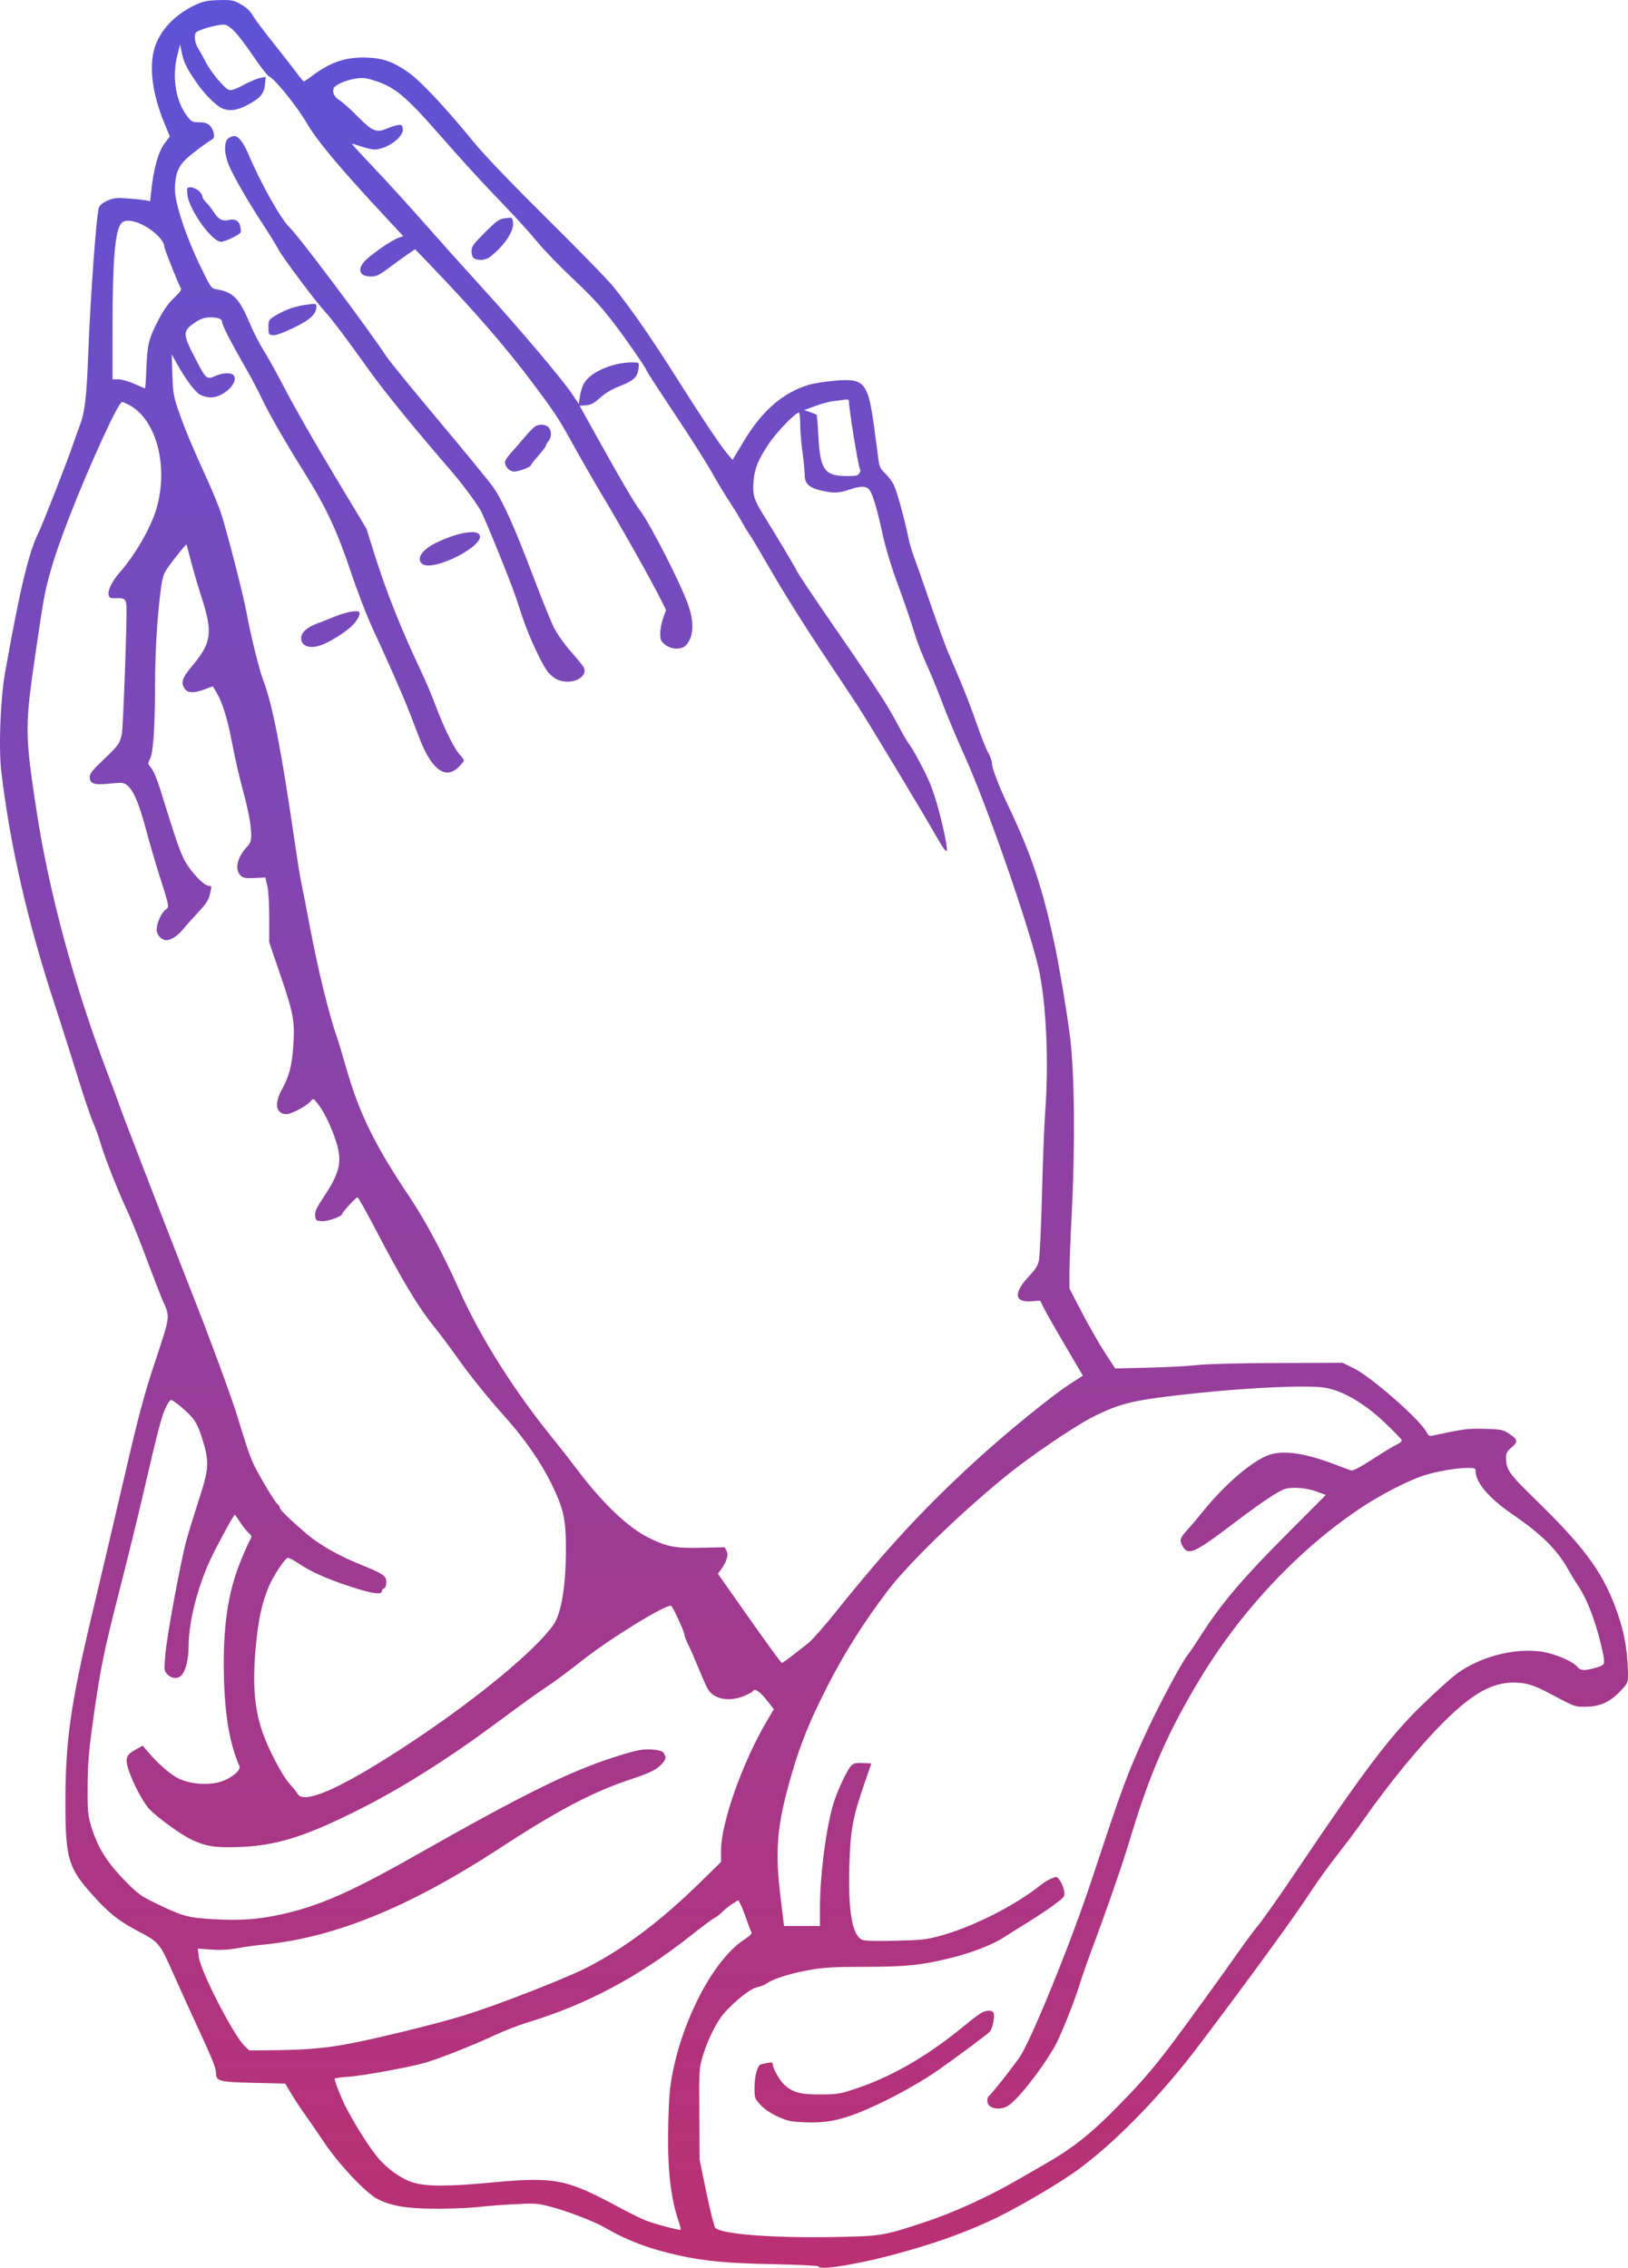 <?xml version="1.0" encoding="UTF-8"?> <svg xmlns="http://www.w3.org/2000/svg" width="191" height="266" viewBox="0 0 191 266" fill="none"> <path fill-rule="evenodd" clip-rule="evenodd" d="M27.928 0.329C28.888 0.824 29.291 1.185 29.748 1.962C29.96 2.321 31.044 3.758 32.157 5.154C33.27 6.55 34.487 8.111 34.862 8.623C35.237 9.135 35.59 9.554 35.646 9.554C35.703 9.554 36.162 9.245 36.666 8.866C38.827 7.245 40.712 6.635 43.176 6.758C45.011 6.851 46.102 7.245 47.84 8.441C49.29 9.44 52.219 12.552 55.575 16.66C56.828 18.195 59.879 21.377 64.147 25.604C67.791 29.213 71.257 32.764 71.85 33.496C74.051 36.216 76.458 39.686 79.599 44.668C82.19 48.777 84.665 52.473 85.344 53.249L85.948 53.939L87.269 51.742C89.438 48.134 91.879 46.03 94.948 45.121C95.488 44.961 96.829 44.751 97.927 44.654C101.479 44.341 101.861 44.82 102.614 50.536C102.815 52.057 103.029 53.666 103.09 54.112C103.177 54.74 103.353 55.065 103.871 55.552C104.239 55.899 104.7 56.525 104.894 56.943C105.259 57.727 106.198 61.151 106.562 63.023C106.676 63.608 106.964 64.606 107.204 65.24C107.443 65.874 108.313 68.349 109.137 70.74C109.961 73.13 110.871 75.644 111.159 76.326C111.447 77.007 112.141 78.642 112.7 79.959C113.259 81.276 114.113 83.505 114.598 84.913C115.083 86.321 115.679 87.827 115.922 88.26C116.166 88.694 116.366 89.233 116.366 89.459C116.366 90.062 117.171 92.182 118.281 94.501C120.988 100.154 122.343 104.216 123.755 110.905C124.298 113.479 125.201 118.896 125.543 121.634C126.074 125.886 126.154 134.383 125.738 142.383C125.594 145.163 125.474 148.268 125.472 149.283L125.468 151.128L126.953 153.982C127.769 155.552 128.977 157.663 129.637 158.674L130.837 160.511L134.712 160.42C136.843 160.37 139.43 160.233 140.461 160.114C141.608 159.982 145.278 159.889 149.928 159.875L157.52 159.851L158.852 160.505C160.876 161.5 166.586 166.506 167.333 167.942C167.55 168.359 167.71 168.469 168.005 168.405C171.703 167.604 172.209 167.538 174.207 167.595C176.119 167.65 176.328 167.691 177.027 168.15C178.081 168.844 178.134 169.112 177.348 169.768C176.83 170.199 176.692 170.441 176.692 170.915C176.692 172.372 176.994 172.814 179.959 175.705C185.717 181.32 187.831 184.128 189.438 188.298C190.486 191.017 190.925 193.233 190.994 196.154C191.02 197.252 190.98 197.391 190.464 197.975C189.021 199.608 187.807 200.197 185.883 200.197C184.731 200.197 184.768 200.211 181.779 198.618C179.942 197.64 179.019 197.363 177.575 197.361C175.066 197.357 172.787 198.622 169.553 201.814C166.63 204.698 162.968 209.159 159.816 213.675C159.237 214.504 157.945 216.225 156.945 217.499C155.945 218.773 154.56 220.688 153.869 221.755C151.993 224.647 146.908 231.639 140.685 239.881C136.207 245.813 130.829 251.329 126.361 254.574C124.372 256.018 119.955 258.629 117.169 260.008C113.484 261.831 108.811 263.477 103.693 264.753C99.571 265.781 96.019 266.283 96.019 265.837C96.019 265.752 93.669 265.636 90.798 265.579C85.443 265.473 82.754 265.23 79.777 264.583C76.26 263.82 73.594 262.816 70.853 261.225C69.677 260.543 66.366 259.284 64.505 258.812C62.998 258.43 62.703 258.412 60.221 258.551C58.755 258.634 56.833 258.784 55.95 258.886C55.066 258.988 52.938 259.071 51.22 259.071C47.792 259.072 45.941 258.769 44.303 257.942C42.978 257.273 39.757 253.868 38.076 251.36C37.292 250.189 36.248 248.673 35.758 247.99C35.267 247.307 34.551 246.22 34.166 245.573L33.467 244.398L29.894 244.312C25.677 244.211 25.34 244.124 25.34 243.132C25.34 242.622 24.875 241.431 23.624 238.738C22.68 236.707 21.234 233.528 20.412 231.675C18.721 227.865 18.686 227.823 16.175 226.501C13.908 225.307 12.832 224.454 10.919 222.338C8.007 219.117 7.678 218.016 7.673 211.495C7.668 204.196 8.287 199.847 10.863 189.075C11.744 185.389 13.4 178.344 14.544 173.418C16.313 165.799 16.863 163.74 18.227 159.622C19.981 154.33 19.961 154.484 19.143 152.669C18.901 152.133 18.033 149.898 17.215 147.704C16.396 145.509 15.368 142.955 14.931 142.029C13.864 139.765 12.255 135.685 11.784 134.048C11.574 133.317 11.17 132.199 10.886 131.565C10.602 130.931 9.757 128.418 9.008 125.979C8.259 123.541 7.093 119.87 6.417 117.821C3.283 108.327 1.165 99.097 0.157 90.538C-0.175 87.713 0.041 82.008 0.6 78.863C2.35 69.022 3.382 64.727 4.554 62.398C4.994 61.524 7.999 53.835 8.551 52.17C8.739 51.604 9.093 50.615 9.339 49.973C9.96 48.346 10.155 46.702 10.358 41.387C10.614 34.685 11.317 25.094 11.608 24.333C11.711 24.063 12.088 23.762 12.611 23.532C13.33 23.216 13.662 23.18 14.976 23.275C15.817 23.336 16.755 23.434 17.061 23.492L17.618 23.598L17.715 22.65C18.008 19.795 18.565 17.784 19.346 16.768L19.928 16.011L19.251 14.36C17.872 11.001 17.468 7.86 18.129 5.649C18.745 3.589 20.482 1.733 22.841 0.616C23.825 0.15 24.246 0.059 25.608 0.014C26.953 -0.03 27.33 0.021 27.928 0.329ZM24.18 3.298C23.689 3.449 23.187 3.651 23.064 3.747C22.707 4.029 22.811 4.974 23.284 5.742C23.524 6.132 23.925 6.853 24.176 7.345C24.777 8.523 26.392 10.43 26.895 10.555C27.16 10.621 27.731 10.42 28.601 9.953C29.321 9.568 30.192 9.2 30.537 9.135L31.165 9.018L31.108 9.743C31.007 11.006 30.578 11.514 28.87 12.396C27.816 12.941 26.953 13.053 26.15 12.749C25.428 12.476 23.948 11.007 23.022 9.643C21.868 7.943 21.563 7.321 21.327 6.185L21.124 5.21L20.801 6.502C20.153 9.102 20.621 11.912 21.996 13.678C22.465 14.28 22.594 14.343 23.358 14.343C23.949 14.343 24.314 14.447 24.576 14.69C25.062 15.139 25.29 16.107 24.957 16.305C24.17 16.776 22.654 17.907 21.926 18.567C20.896 19.501 20.52 20.482 20.523 22.222C20.526 23.868 21.818 27.755 23.542 31.301C24.763 33.814 24.774 33.828 25.457 33.941C27.321 34.249 28.08 35.017 29.236 37.768C29.706 38.887 30.452 40.358 30.893 41.038C31.335 41.718 32.527 43.87 33.542 45.821C34.557 47.772 37.1 52.216 39.193 55.697L42.998 62.026L43.965 65.096C45.357 69.515 47.088 73.853 49.436 78.806C49.944 79.879 50.703 81.675 51.121 82.796C52.07 85.341 53.298 87.831 53.942 88.518C54.212 88.805 54.432 89.11 54.432 89.194C54.432 89.278 54.149 89.628 53.802 89.973C52.252 91.513 50.59 90.249 49.147 86.432C47.917 83.181 47.498 82.147 46.302 79.427C45.595 77.818 44.457 75.304 43.774 73.841C43.069 72.331 41.928 69.378 41.137 67.013C39.544 62.256 38.242 59.475 35.725 55.455C33.452 51.824 31.477 48.387 30.68 46.671C30.308 45.87 29.485 44.314 28.852 43.213C27.112 40.188 26.054 38.128 26.054 37.765C26.054 37.409 25.59 37.226 24.682 37.222C23.918 37.219 23.284 37.477 22.458 38.127C21.502 38.88 21.539 39.384 22.721 41.673C24.245 44.624 24.171 44.558 25.402 44.047C26.288 43.679 27.247 43.701 27.459 44.094C27.939 44.984 26.167 46.62 24.725 46.618C24.325 46.618 23.748 46.464 23.436 46.275C22.843 45.916 21.746 44.432 20.738 42.629L20.144 41.565L20.225 43.959C20.3 46.185 20.356 46.496 21.018 48.392C21.719 50.4 22.614 52.528 24.448 56.55C24.959 57.672 25.613 59.268 25.901 60.097C26.488 61.788 28.555 69.802 28.897 71.713C29.362 74.309 30.393 78.504 30.881 79.782C31.964 82.62 32.974 87.78 34.525 98.403C34.873 100.792 35.239 103.085 35.338 103.498C35.436 103.911 35.88 106.175 36.324 108.529C37.305 113.736 38.598 119.023 39.528 121.633C39.684 122.072 40.167 123.678 40.601 125.203C42.13 130.577 43.993 134.37 48.112 140.492C49.889 143.135 52.07 147.224 53.897 151.339C56.37 156.913 60.428 163.312 65.142 169.073C65.701 169.756 66.91 171.309 67.83 172.524C70.738 176.367 73.725 179.198 76.118 180.377C78.259 181.432 79.198 181.612 82.227 181.547L85.026 181.487L85.246 181.919C85.491 182.403 85.252 183.192 84.584 184.105L84.225 184.595L87.907 189.825C89.932 192.701 91.649 195.054 91.722 195.054C91.795 195.054 92.34 194.675 92.933 194.211C93.525 193.748 94.368 193.092 94.805 192.754C95.242 192.415 96.718 190.744 98.085 189.039C103.997 181.665 108.365 176.939 114.313 171.484C118.015 168.089 123.278 163.795 125.509 162.35L127.046 161.355L124.986 157.859C123.853 155.936 122.725 153.956 122.48 153.459L122.034 152.555L121.099 152.632C118.942 152.81 118.846 151.664 120.841 149.568C121.446 148.932 121.756 148.43 121.884 147.873C121.984 147.439 122.149 143.891 122.251 139.989C122.353 136.088 122.519 131.818 122.619 130.501C123.071 124.573 122.737 117.394 121.827 113.477C120.654 108.43 115.769 94.415 113.204 88.737C112.322 86.787 111.178 84.073 110.662 82.708C110.146 81.342 109.455 79.626 109.127 78.895C108.076 76.549 107.593 75.299 107.062 73.543C106.776 72.598 105.989 70.324 105.314 68.488C104.537 66.379 103.881 64.205 103.53 62.58C102.886 59.601 102.348 57.833 101.953 57.392C101.589 56.987 100.885 57 99.635 57.437C98.448 57.851 97.746 57.871 96.31 57.53C94.898 57.195 94.414 56.724 94.407 55.677C94.404 55.23 94.286 54.027 94.145 53.003C94.004 51.979 93.886 50.523 93.883 49.767C93.879 49.011 93.808 48.392 93.724 48.392C93.335 48.392 91.105 50.696 90.232 51.999C88.946 53.92 88.536 54.92 88.405 56.456C88.271 58.03 88.462 58.656 89.653 60.54C90.874 62.474 93.118 66.238 93.557 67.089C93.755 67.472 95.386 69.914 97.182 72.515C101.911 79.365 103.885 82.343 104.761 83.949C105.186 84.73 105.731 85.727 105.97 86.166C106.21 86.605 106.586 87.204 106.806 87.496C107.027 87.789 107.698 88.986 108.297 90.156C109.124 91.77 109.562 92.927 110.109 94.944C110.781 97.419 111.242 99.821 111.046 99.821C110.897 99.821 110.489 99.231 109.82 98.048C108.455 95.635 101.799 84.58 100.69 82.885C100.052 81.91 98.066 78.917 96.275 76.235C94.485 73.553 91.964 69.529 90.672 67.293C89.381 65.058 88.148 62.984 87.933 62.684C87.717 62.385 87.3 61.698 87.005 61.158C86.711 60.618 86.053 59.547 85.543 58.778C85.033 58.008 84.109 56.473 83.49 55.366C82.871 54.259 80.899 51.158 79.108 48.476C77.316 45.794 75.85 43.527 75.85 43.44C75.85 43.353 75.248 42.416 74.511 41.359C71.462 36.983 70.275 35.569 67.314 32.786C65.705 31.274 63.785 29.292 63.046 28.381C62.307 27.47 60.65 25.633 59.362 24.3C56.566 21.405 54.615 19.277 51.362 15.572C47.616 11.305 46.316 10.225 44.033 9.485C42.916 9.123 42.587 9.086 41.694 9.225C40.547 9.404 39.299 9.96 39.144 10.361C38.959 10.841 39.243 11.418 39.834 11.762C40.157 11.951 41.104 12.797 41.939 13.643C43.691 15.419 44.176 15.617 45.43 15.065C45.856 14.878 46.429 14.699 46.704 14.667C47.144 14.616 47.21 14.672 47.257 15.141C47.352 16.106 45.363 17.535 43.926 17.535C43.649 17.535 42.955 17.375 42.383 17.18C41.812 16.984 41.322 16.848 41.293 16.875C41.265 16.904 42.417 18.161 43.853 19.669C45.289 21.178 47.869 24.008 49.586 25.959C51.303 27.909 54.434 31.401 56.543 33.717C60.92 38.526 65.859 44.357 67.079 46.159L67.908 47.383L68.044 46.441C68.119 45.924 68.353 45.223 68.563 44.885C69.423 43.503 72.272 42.381 74.58 42.515C74.972 42.538 74.997 42.597 74.907 43.267C74.774 44.253 74.329 44.663 72.712 45.289C71.798 45.643 71.029 46.099 70.414 46.651C69.676 47.315 69.34 47.493 68.746 47.538L68.003 47.594L70.369 51.85C72.822 56.263 74.381 58.915 75.061 59.831C76.378 61.603 79.95 68.613 80.776 71.047C81.464 73.071 81.373 74.67 80.513 75.659C80.002 76.246 78.744 76.215 78.006 75.598C77.536 75.206 77.457 75.019 77.457 74.306C77.457 73.847 77.61 73.04 77.797 72.511L78.138 71.55L77.61 70.478C76.516 68.26 73.149 62.267 70.582 57.969C69.679 56.457 68.278 54.023 67.469 52.56C65.552 49.092 65.256 48.634 62.834 45.377C59.469 40.855 55.719 36.523 50.283 30.878L48.702 29.235L47.864 29.802C47.403 30.114 46.408 30.833 45.653 31.4C44.467 32.291 44.174 32.431 43.502 32.431C42.1 32.431 41.848 31.505 42.965 30.457C43.877 29.6 46.002 28.158 46.724 27.906L47.314 27.7L44.691 24.878C39.8 19.618 37.223 16.531 36.043 14.52C34.819 12.435 32.287 9.296 31.543 8.941C31.347 8.848 30.48 7.723 29.616 6.44C28.753 5.158 27.705 3.819 27.288 3.465C26.611 2.889 26.454 2.831 25.802 2.922C25.4 2.978 24.671 3.147 24.18 3.298ZM28.235 16.445C28.471 16.723 28.86 17.413 29.099 17.979C30.574 21.464 32.917 25.654 33.943 26.638C35.064 27.715 43.092 38.409 45.348 41.831C45.702 42.367 48.503 45.799 51.573 49.456C54.642 53.114 57.474 56.574 57.866 57.146C59.015 58.824 60.353 61.794 62.432 67.283C63.504 70.114 64.665 72.987 65.01 73.667C65.356 74.348 66.237 75.583 66.968 76.412C67.699 77.241 68.381 78.079 68.483 78.274C68.915 79.099 67.938 79.959 66.569 79.959C65.716 79.959 65.064 79.658 64.393 78.955C63.73 78.261 62.083 74.774 61.307 72.422C60.953 71.349 60.595 70.272 60.511 70.028C59.742 67.788 56.785 60.527 56.36 59.831C55.496 58.417 54.117 56.599 52.46 54.688C48.564 50.194 45.023 45.837 43.264 43.371C40.625 39.672 38.953 37.455 38.089 36.51C36.95 35.265 33.107 30.126 32.662 29.253C32.442 28.822 31.606 27.465 30.804 26.239C29.001 23.479 27.392 20.683 26.839 19.346C26.272 17.978 26.259 16.597 26.808 16.215C27.384 15.814 27.751 15.873 28.235 16.445ZM23.263 22.336C23.522 22.538 23.733 22.843 23.733 23.014C23.733 23.185 23.938 23.516 24.188 23.749C24.438 23.983 24.859 24.518 25.125 24.939C25.622 25.727 26.124 25.986 26.81 25.808C27.507 25.626 28.006 25.868 28.167 26.465C28.25 26.772 28.283 27.119 28.241 27.236C28.133 27.535 26.43 28.353 25.914 28.353C24.852 28.353 22.154 24.556 21.986 22.826C21.907 22.008 21.924 21.968 22.348 21.968C22.593 21.968 23.005 22.134 23.263 22.336ZM60.181 26.039C60.328 27.04 59.328 28.615 57.669 29.993C57.26 30.333 56.881 30.481 56.418 30.481C55.592 30.481 55.325 30.227 55.325 29.445C55.325 28.916 55.53 28.63 56.886 27.276C58.286 25.879 58.534 25.705 59.273 25.599C60.093 25.482 60.099 25.485 60.181 26.039ZM14.235 26.18C13.505 27.011 13.203 30.526 13.203 38.202V44.491H13.892C14.277 44.491 15.104 44.726 15.762 45.023C16.412 45.315 16.975 45.555 17.014 45.555C17.052 45.555 17.127 44.458 17.18 43.116C17.289 40.358 17.458 39.703 18.647 37.415C19.201 36.349 19.775 35.547 20.413 34.948C21.155 34.25 21.321 33.998 21.191 33.766C20.883 33.219 19.271 29.153 19.271 28.923C19.271 28.25 18.134 27.089 16.807 26.408C15.639 25.809 14.639 25.72 14.235 26.18ZM37.12 35.964C37.12 36.837 36.376 37.526 34.419 38.464C33.161 39.068 32.348 39.356 32.009 39.317C31.523 39.262 31.497 39.215 31.497 38.385C31.497 37.515 31.502 37.508 32.479 36.925C33.562 36.278 34.755 35.886 36.183 35.708C37.054 35.599 37.12 35.617 37.12 35.964ZM97.79 47.046C97.34 47.095 96.383 47.353 95.663 47.618L94.353 48.101L95.038 48.337C95.415 48.466 95.76 48.608 95.804 48.651C95.847 48.695 95.943 49.836 96.016 51.187C96.231 55.138 96.741 55.841 99.398 55.841C100.435 55.841 100.677 55.784 100.825 55.509C100.923 55.327 100.964 55.139 100.916 55.091C100.722 54.898 99.588 47.963 99.588 46.969C99.588 46.879 99.368 46.839 99.097 46.881C98.827 46.922 98.239 46.997 97.79 47.046ZM12.942 49.501C10.382 54.833 7.427 62.083 6.272 65.86C5.315 68.993 5.186 69.65 4.189 76.475C2.899 85.306 2.902 86.002 4.29 95.118C5.716 104.484 8.697 115.552 12.472 125.491C13.24 127.515 13.971 129.491 14.096 129.881C14.34 130.642 20.136 145.623 22.844 152.492C24.627 157.014 26.995 163.44 27.712 165.704C27.959 166.484 28.417 167.954 28.73 168.97C29.043 169.987 29.516 171.264 29.781 171.808C30.488 173.256 32.228 176.153 32.555 176.421C32.709 176.549 32.836 176.751 32.836 176.871C32.836 177.095 34.072 178.29 36.029 179.958C37.469 181.186 39.734 182.476 42.206 183.477C44.989 184.604 45.33 184.834 45.33 185.586C45.33 185.966 45.228 186.236 45.062 186.3C44.915 186.356 44.794 186.513 44.794 186.649C44.794 187.093 43.628 186.923 41.171 186.119C38.334 185.192 36.484 184.365 34.998 183.363C34.395 182.956 33.82 182.672 33.721 182.733C33.286 183 32.053 184.892 31.552 186.061C30.781 187.859 30.346 189.782 30.058 192.66C29.598 197.259 29.801 200.231 30.77 203.1C31.441 205.084 33.104 208.27 33.963 209.217C34.374 209.669 34.798 210.199 34.907 210.394C35.662 211.757 40.281 209.654 48.453 204.225C56.066 199.169 62.92 193.487 64.945 190.555C65.86 189.23 66.394 185.983 66.397 181.72C66.399 178.189 66.122 176.942 64.687 174.023C63.455 171.517 61.573 168.797 59.361 166.324C57.22 163.932 55.094 161.292 53.592 159.162C52.828 158.078 51.686 156.553 51.054 155.773C49.039 153.284 47.25 150.311 43.826 143.758C42.87 141.929 42.022 140.433 41.941 140.433C41.768 140.433 40.154 142.184 40.154 142.372C40.154 142.672 38.419 143.294 37.737 143.239C37.08 143.185 37.026 143.14 36.973 142.588C36.927 142.109 37.124 141.682 38.008 140.35C39.972 137.39 40.21 136.11 39.287 133.469C38.691 131.762 37.883 130.173 37.194 129.349C36.751 128.819 36.748 128.818 36.444 129.178C35.98 129.727 34.196 130.679 33.632 130.679C32.361 130.679 32.133 129.471 33.082 127.77C33.897 126.311 34.234 125.048 34.396 122.855C34.617 119.862 34.458 118.951 32.945 114.514L31.583 110.523L31.586 107.699C31.588 106.022 31.497 104.48 31.361 103.901L31.133 102.927L29.858 102.985C28.757 103.036 28.532 102.993 28.211 102.674C27.49 101.958 27.834 100.53 29.035 99.26C29.403 98.871 29.48 98.618 29.471 97.823C29.458 96.786 29.12 94.981 28.547 92.884C28.067 91.13 27.574 88.965 27.131 86.656C26.678 84.298 26.065 82.351 25.445 81.299L24.971 80.497L24.04 80.849C22.791 81.32 22.044 81.307 21.691 80.806C21.174 80.073 21.343 79.547 22.57 78.081C24.823 75.388 24.984 74.209 23.658 70.099C23.221 68.743 22.651 66.796 22.392 65.772C22.132 64.749 21.9 63.891 21.876 63.867C21.812 63.804 20.132 65.911 19.556 66.778C19.152 67.385 19.019 67.882 18.817 69.527C18.412 72.824 18.205 76.449 18.191 80.491C18.174 85.451 17.981 88.249 17.606 88.997C17.322 89.562 17.327 89.595 17.754 90.099C18.011 90.402 18.462 91.486 18.834 92.693C20.635 98.532 21.145 100.004 21.723 101.034C22.451 102.331 23.947 103.9 24.456 103.9C24.857 103.9 24.857 103.902 24.611 104.961C24.471 105.566 24.141 106.061 23.232 107.031C22.576 107.732 21.798 108.604 21.505 108.968C20.893 109.729 20.058 110.286 19.539 110.278C18.927 110.269 18.379 109.67 18.383 109.015C18.388 108.256 18.942 107.04 19.442 106.693C19.888 106.382 19.899 106.439 18.56 102.226C18.159 100.964 17.509 98.73 17.117 97.261C16.06 93.308 15.257 91.831 14.156 91.817C13.976 91.815 13.26 91.87 12.565 91.939C11.04 92.091 10.526 91.891 10.526 91.146C10.526 90.74 10.852 90.332 12.187 89.063C13.915 87.422 14.038 87.249 14.297 86.077C14.441 85.431 14.895 73.13 14.844 71.284C14.816 70.291 14.634 70.12 13.649 70.163C12.945 70.193 12.838 70.148 12.745 69.779C12.617 69.272 13.157 68.155 13.978 67.227C15.849 65.111 17.699 61.911 18.357 59.653C19.777 54.778 18.396 49.345 15.287 47.578C14.877 47.346 14.435 47.154 14.306 47.153C14.176 47.152 13.562 48.208 12.942 49.501ZM64.325 50.09C64.749 50.51 64.747 51.301 64.322 51.776C64.183 51.93 64.07 52.137 64.07 52.236C64.07 52.335 63.669 52.872 63.178 53.429C62.687 53.986 62.286 54.499 62.286 54.568C62.286 54.779 60.887 55.309 60.331 55.309C59.772 55.309 59.251 54.775 59.251 54.203C59.251 54.028 59.526 53.587 59.862 53.222C60.199 52.858 60.926 52.021 61.48 51.363C62.033 50.705 62.636 50.087 62.82 49.989C63.314 49.726 64.006 49.773 64.325 50.09ZM56.208 62.657C57.229 63.88 50.63 67.243 49.471 66.091C48.857 65.481 49.516 64.5 51.065 63.72C53.339 62.575 55.727 62.081 56.208 62.657ZM42.059 71.74C42.425 71.883 41.968 72.793 41.158 73.535C40.327 74.296 38.615 75.345 37.673 75.671C36.316 76.139 35.335 75.798 35.335 74.857C35.335 74.191 36.023 73.566 37.246 73.121C37.717 72.951 38.623 72.594 39.261 72.328C40.421 71.846 41.663 71.585 42.059 71.74ZM140.583 163.393C132.983 164.196 131.581 164.517 128.15 166.233C126.631 166.993 122.566 169.671 119.945 171.638C114.598 175.649 106.899 182.939 104.111 186.63C100.9 190.882 98.481 194.83 96.183 199.574C94.58 202.883 93.661 205.31 92.653 208.899C91.151 214.243 90.92 217.121 91.566 222.455L91.984 225.911H94.091H96.197V223.778C96.197 220.044 96.884 214.63 97.726 211.729C98.205 210.079 99.419 207.497 99.934 207.034C100.175 206.817 100.522 206.754 101.245 206.793L102.228 206.847L101.342 209.418C100.036 213.211 99.764 214.734 99.646 218.906C99.5 224.101 99.971 226.904 101.092 227.5C101.391 227.659 102.441 227.697 104.962 227.642C107.967 227.577 108.65 227.506 110.142 227.109C114.045 226.07 119.13 223.506 122.172 221.043C122.469 220.802 123 220.486 123.35 220.341C123.972 220.083 123.995 220.088 124.348 220.563C124.548 220.831 124.764 221.367 124.83 221.754C124.95 222.459 124.95 222.459 123.737 223.373C123.069 223.876 121.72 224.781 120.738 225.384C119.757 225.988 118.425 226.824 117.779 227.242C116.395 228.137 113.977 229.066 111.368 229.704C108.077 230.509 106.188 230.699 101.481 230.699C97.966 230.699 96.734 230.766 95.099 231.046C92.877 231.427 90.751 232.084 89.985 232.626C89.714 232.818 89.183 233.032 88.805 233.102C88.058 233.242 86.331 234.603 84.959 236.133C84.072 237.123 82.983 239.329 82.406 241.306C82.029 242.597 82.01 242.954 82.044 247.99L82.081 253.31L82.879 257.193C83.319 259.329 83.788 261.185 83.922 261.318C84.665 262.057 90.696 262.522 97.819 262.392C103.433 262.288 103.582 262.264 108.512 260.639C111.889 259.527 115.981 257.659 119.448 255.648C120.354 255.122 121.698 254.349 122.434 253.929C125.628 252.11 127.654 250.549 130.468 247.74C133.411 244.801 135.106 242.876 137.275 240.01C138.899 237.865 143.668 231.287 145.377 228.837C146.057 227.862 147.104 226.458 147.704 225.718C148.305 224.978 150.267 222.184 152.065 219.511C160 207.711 163.082 203.637 166.81 200.019C168.368 198.507 170.205 196.851 170.892 196.34C173.872 194.122 178.492 193.078 181.684 193.899C183.138 194.274 184.656 195 185.066 195.518C185.442 195.993 185.921 196 187.437 195.553C188.243 195.315 188.305 195.172 188.085 194.065C187.439 190.815 186.308 187.711 185.149 186.004C184.853 185.568 184.345 184.735 184.019 184.153C182.68 181.756 180.869 179.96 177.406 177.593C174.711 175.751 173.13 173.898 173.125 172.576C173.123 172.212 173.039 172.177 172.165 172.177C170.917 172.177 168.411 172.615 167.006 173.079C165.184 173.68 162.046 175.291 159.795 176.779C152.517 181.592 145.717 188.781 140.859 196.801C137.04 203.105 134.889 208.013 132.607 215.633C131.722 218.586 129.933 223.749 127.999 228.926C127.507 230.243 126.89 232.027 126.626 232.892C126.036 234.831 124.344 239.022 123.716 240.098C122.056 242.943 119.388 246.309 118.229 247.021C117.556 247.435 116.596 247.426 116.082 247.002C115.792 246.762 115.745 246.024 116.009 245.862C116.263 245.706 118.628 242.719 119.596 241.333C120.946 239.4 125.64 227.879 128.047 220.591C131.699 209.535 132.285 207.955 134.56 203.037C135.959 200.014 138.653 194.973 139.278 194.21C139.497 193.943 140.29 192.766 141.04 191.596C143.278 188.104 145.865 185.064 150.878 180.035L155.542 175.356L154.561 174.98C153.346 174.516 151.605 174.37 150.722 174.66C149.918 174.924 147.966 176.235 144.675 178.725C140.017 182.249 139.365 182.527 138.703 181.277C138.368 180.645 138.457 180.363 139.267 179.484C139.69 179.025 140.551 178.011 141.179 177.231C143.697 174.103 146.922 171.348 148.875 170.658C150.536 170.07 153.057 170.427 156.524 171.739C157.457 172.092 158.36 172.424 158.531 172.477C158.73 172.538 159.636 172.059 161.03 171.156C162.233 170.377 163.513 169.603 163.875 169.436C164.271 169.253 164.497 169.04 164.444 168.901C164.395 168.774 163.523 167.878 162.506 166.909C160.059 164.577 157.477 163.077 155.364 162.759C153.359 162.457 146.764 162.74 140.583 163.393ZM19.39 165.227C18.92 166.268 18.517 167.831 16.683 175.723C16.127 178.113 14.96 182.861 14.088 186.275C12.162 193.814 11.794 195.612 10.958 201.527C10.417 205.354 10.303 206.695 10.282 209.418C10.261 212.344 10.302 212.849 10.662 214.084C11.406 216.634 12.496 218.397 14.748 220.691C16.144 222.112 16.543 222.403 18.201 223.208C21.16 224.645 21.856 224.867 23.912 225.033C26.979 225.28 29.261 225.226 31.401 224.856C36.526 223.97 40.403 222.361 48.593 217.72C61.483 210.416 66.776 207.798 72.12 206.085C74.774 205.234 75.585 205.088 76.824 205.242C77.598 205.338 77.802 205.438 77.97 205.806C78.142 206.182 78.117 206.327 77.809 206.716C77.202 207.482 76.398 207.912 74.244 208.622C69.609 210.148 65.586 212.249 58.716 216.733C47.913 223.782 39.101 227.353 30.605 228.125C29.918 228.187 28.673 228.362 27.839 228.514C26.777 228.707 25.855 228.755 24.767 228.675L23.213 228.56L23.317 229.496C23.503 231.164 27.407 238.767 28.71 239.994L29.258 240.511L32.43 240.474C35.559 240.438 37.705 240.273 39.975 239.896C43.089 239.38 50.935 237.481 54.432 236.398C58.605 235.106 66.775 231.902 69.248 230.588C73.625 228.261 77.695 225.166 82.231 220.714L84.596 218.393V217.021C84.596 213.794 87.148 206.614 90.007 201.801L90.791 200.479L89.908 199.362C89.113 198.357 88.488 197.975 88.314 198.387C88.281 198.464 87.838 198.703 87.329 198.919C85.621 199.641 83.841 199.338 83.089 198.198C82.938 197.968 82.459 196.907 82.027 195.84C81.594 194.774 81.032 193.482 80.776 192.971C80.521 192.459 80.312 191.93 80.312 191.795C80.312 191.423 78.932 188.419 78.731 188.353C78.131 188.154 71.596 192.171 68.346 194.735C66.82 195.939 64.973 197.314 64.241 197.789C63.509 198.265 61.866 199.427 60.59 200.37C56.002 203.763 54.841 204.591 52.388 206.222C48.712 208.665 45.321 210.654 41.971 212.332C35.723 215.461 32.39 216.491 28.015 216.647C25.255 216.745 24.155 216.573 22.473 215.785C21.275 215.223 18.522 213.233 17.545 212.222C16.855 211.508 15.714 209.397 15.149 207.79C14.622 206.293 14.755 205.844 15.911 205.216L16.744 204.763L17.328 205.45C18.562 206.905 20.023 208.169 21.01 208.637C22.4 209.297 24.573 209.437 25.99 208.959C27.198 208.551 28.297 207.612 28.097 207.16C26.983 204.644 26.405 201.407 26.282 196.985C26.113 190.945 26.702 186.822 28.282 182.986C28.743 181.869 29.228 180.785 29.361 180.577C29.578 180.24 29.555 180.155 29.152 179.779C28.903 179.548 28.453 178.98 28.15 178.517C27.848 178.053 27.581 177.674 27.558 177.674C27.43 177.674 25.749 180.726 24.823 182.64C23.225 185.94 22.129 190.203 22.128 193.119C22.127 194.584 21.794 195.957 21.309 196.489C20.881 196.958 20.131 196.916 19.638 196.394C19.235 195.967 19.231 195.931 19.418 193.867C19.607 191.788 21.1 183.674 21.795 180.955C21.994 180.175 22.639 178.06 23.227 176.256C24.582 172.103 24.61 171.497 23.603 168.364C23.303 167.433 22.932 166.701 22.522 166.236C21.799 165.416 20.345 164.219 20.055 164.206C19.945 164.2 19.646 164.66 19.39 165.227ZM85.788 223.408C85.378 223.689 84.882 224.096 84.685 224.313C84.489 224.529 84.112 224.818 83.846 224.954C83.581 225.09 82.376 225.985 81.169 226.942C74.946 231.873 68.857 235.115 61.812 237.249C60.816 237.551 59.049 238.245 57.886 238.791C55.657 239.837 51.441 241.504 49.901 241.946C48.074 242.47 42.522 243.486 40.912 243.591C40.004 243.649 39.261 243.753 39.261 243.821C39.261 244.128 39.979 245.969 40.507 247.016C41.499 248.985 43.298 251.839 44.318 253.062C45.427 254.393 47.078 255.568 48.427 255.987C50.009 256.478 52.52 256.482 57.645 256C65.036 255.305 66.428 255.569 72.459 258.817C73.784 259.53 75.27 260.268 75.761 260.456C76.844 260.872 79.752 261.64 79.855 261.538C79.896 261.498 79.781 261.027 79.6 260.491C78.64 257.651 78.277 254.182 78.404 249.054C78.483 245.855 78.581 244.754 78.95 242.936C80.275 236.418 83.84 229.813 87.257 227.546C88.038 227.028 88.267 226.786 88.15 226.602C88.063 226.466 87.861 225.955 87.7 225.468C87.329 224.343 86.718 222.896 86.614 222.896C86.57 222.896 86.198 223.127 85.788 223.408ZM116.595 236.192C116.71 236.629 116.419 237.958 116.133 238.302C115.923 238.554 112.431 241.155 110.097 242.798C108.327 244.044 105.296 245.759 102.89 246.876C99.159 248.607 97.276 249.06 94.337 248.93C92.755 248.86 92.357 248.774 91.234 248.259C90.418 247.886 89.684 247.388 89.234 246.903C88.538 246.153 88.522 246.107 88.522 244.824C88.522 243.618 88.835 242.374 89.189 242.173C89.264 242.131 89.627 242.042 89.995 241.976C90.537 241.879 90.664 241.909 90.664 242.136C90.664 242.603 91.491 244.06 92.031 244.544C93.038 245.448 93.938 245.686 96.284 245.67C98.317 245.657 98.543 245.617 100.634 244.909C104.794 243.501 109.022 241.024 113.242 237.524C114.027 236.872 114.887 236.228 115.152 236.091C115.854 235.729 116.484 235.773 116.595 236.192Z" fill="url(#paint0_linear_740_61)"></path> <defs> <linearGradient id="paint0_linear_740_61" x1="95.5" y1="0" x2="95.5" y2="266" gradientUnits="userSpaceOnUse"> <stop stop-color="#5E53D6"></stop> <stop offset="1" stop-color="#BB3073"></stop> </linearGradient> </defs> </svg> 